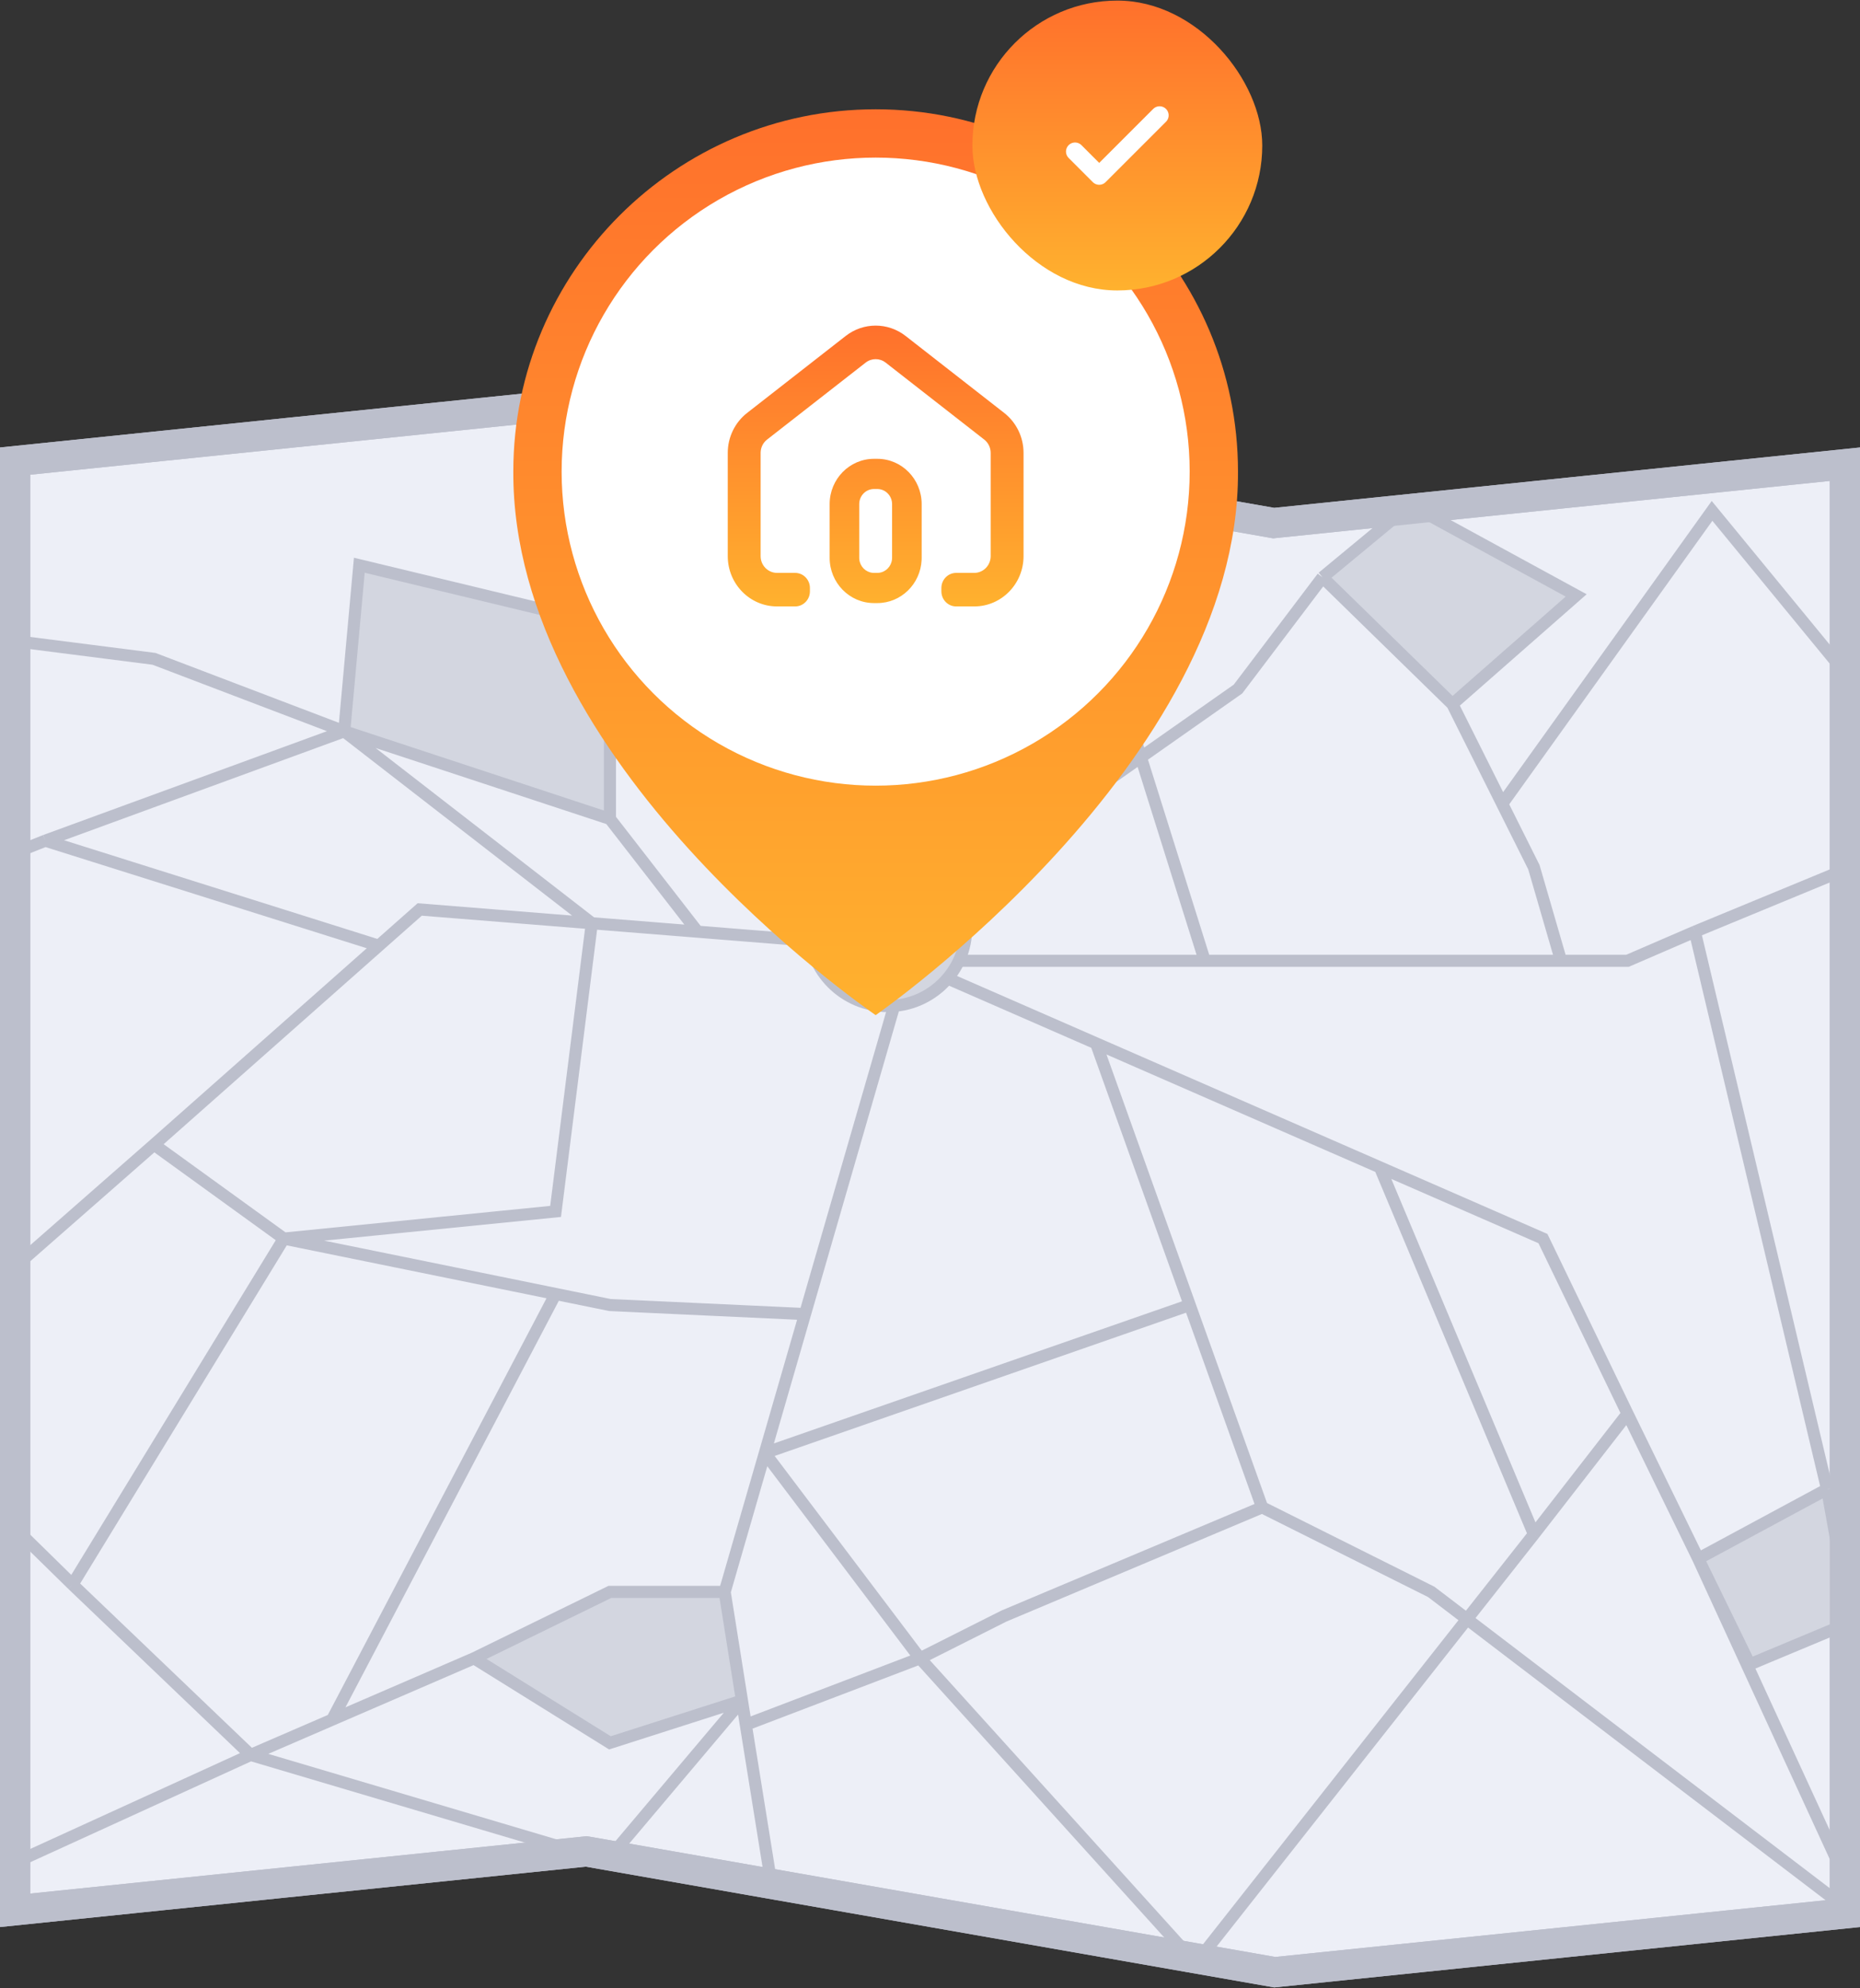 <svg width="218" height="233" viewBox="0 0 218 233" fill="none" xmlns="http://www.w3.org/2000/svg">
<rect x="0" y="0" width="218" height="233" fill="#333333" stroke="none"/>
<path d="M108.694 54.188L149.038 61.266L149.281 61.309L149.525 61.283L216.23 54.405V224.257L149.406 231.146L109.306 224.111L68.962 217.033L68.719 216.991L68.475 217.017L1.77 223.893V54.041L68.589 47.152L108.694 54.188Z" fill="#EDEFF7" stroke="#BCBFCC" stroke-width="3.539"/>
<path d="M40.344 85.711L71.487 95.974V73.325L42.114 66.247L40.344 85.711Z" fill="#D3D6E0"/>
<path d="M184.734 69.786L165.27 59.169L155.007 67.663L170.224 82.526L184.734 69.786Z" fill="#D3D6E0"/>
<path d="M205.083 195.065L216.939 190.111L214.14 174.539L199.039 182.679L205.083 195.065Z" fill="#D3D6E0"/>
<path d="M86.962 199.312L84.935 186.572H71.487L55.562 194.358L71.487 204.267L86.962 199.312Z" fill="#D3D6E0"/>
<path d="M190.75 165.692L180.841 145.166L161.731 136.816M190.75 165.692L199.039 182.679M190.75 165.692L179.779 179.817M147.929 176.663L167.747 186.572L216.939 224.085V221.608L199.039 182.679M147.929 176.663L117.671 189.403L107.825 194.358M147.929 176.663L139.442 152.952M87.412 202.143L90.598 221.961M87.412 202.143L107.825 194.358M87.412 202.143L86.962 199.312M107.825 194.358L140.143 230.101L179.779 179.817M107.825 194.358L89.643 170.293M102.276 110.838L106.326 112.608M102.276 110.838L81.75 109.196M102.276 110.838L145.098 80.757L155.007 67.663M102.276 110.838L88.296 66.247M1.062 149.059L18.049 134.157M106.326 112.608L94.351 154.013M106.326 112.608H141.205M106.326 112.608L128.464 122.281M84.935 186.572L86.962 199.312M84.935 186.572H71.487L55.562 194.358M84.935 186.572L89.643 170.293M86.962 199.312L71.487 204.267L55.562 194.358M86.962 199.312L71.133 218.069L29.374 205.682M55.562 194.358L38.929 201.55M94.351 154.013L71.487 152.952L65.117 151.654M94.351 154.013L89.643 170.293M33.266 145.166L65.117 141.981L69.364 108.205M33.266 145.166L65.117 151.654M33.266 145.166L8.494 185.71M33.266 145.166L18.049 134.157M69.364 108.205L49.192 106.591L44.394 110.838M69.364 108.205L40.344 85.711M69.364 108.205L81.75 109.196M40.344 85.711L18.049 77.218L1.416 75.095M40.344 85.711L71.487 95.974M40.344 85.711L5.309 98.529M40.344 85.711L42.114 66.247L71.487 73.325V95.974M1.062 100.221L5.309 98.529M71.487 95.974L81.75 109.196M82.812 48.906L88.296 66.247M170.224 82.526L184.734 69.786L165.27 59.169L155.007 67.663M170.224 82.526L155.007 67.663M170.224 82.526L176.064 94.205M182.964 112.608L179.779 101.637L176.064 94.205M182.964 112.608H190.75L198.646 109.196M182.964 112.608H141.205M216.939 101.637L198.646 109.196M216.939 79.695L200.659 59.877L176.064 94.205M88.296 66.247L125.987 64.124L141.205 112.608M198.646 109.196L214.14 174.539M214.14 174.539L216.939 190.111L205.083 195.065L199.039 182.679M214.14 174.539L199.039 182.679M179.779 179.817L161.731 136.816M161.731 136.816L128.464 122.281M128.464 122.281L139.442 152.952M139.442 152.952L89.643 170.293M29.374 205.682L0.708 218.776M29.374 205.682L38.929 201.55M29.374 205.682L8.494 185.71M0.708 178.078L8.494 185.71M38.929 201.55L65.117 151.654M18.049 134.157L44.394 110.838M44.394 110.838L5.309 98.529" stroke="#BCBFCC" stroke-width="1.416"/>
<circle cx="104.045" cy="108.715" r="9.201" fill="#D3D6E0" stroke="#BCBFCC" stroke-width="1.416"/>
<path d="M108.694 54.188L149.038 61.266L149.281 61.309L149.525 61.283L216.23 54.405V224.257L149.406 231.146L109.306 224.111L68.962 217.033L68.719 216.991L68.475 217.017L1.77 223.893V54.041L68.589 47.152L108.694 54.188Z" stroke="#BCBFCC" stroke-width="3.539"/>
<path d="M102.63 12.809C79.215 12.809 60.163 31.86 60.163 55.249C60.009 89.462 101.017 117.83 102.63 118.977C102.63 118.977 145.252 89.462 145.098 55.276C145.098 31.86 126.046 12.809 102.63 12.809Z" fill="url(#paint0_linear_491_3913)"/>
<circle cx="102.63" cy="55.276" r="36.805" fill="white"/>
<path d="M99.12 39.375C101.192 37.758 104.068 37.758 106.14 39.375L117.695 48.396C119.125 49.512 119.964 51.244 119.964 53.081V65.178C119.964 68.436 117.377 71.076 114.186 71.076H112.067C111.11 71.076 110.334 70.284 110.334 69.307V68.914C110.334 67.936 111.11 67.144 112.067 67.144H114.186C115.249 67.144 116.112 66.264 116.112 65.178V53.081C116.112 52.469 115.832 51.891 115.356 51.52L103.8 42.498C103.109 41.959 102.151 41.959 101.46 42.498L89.904 51.52C89.428 51.891 89.148 52.469 89.148 53.081V65.178C89.148 66.264 90.011 67.144 91.075 67.144H93.193C94.15 67.144 94.926 67.936 94.926 68.914V69.307C94.926 70.284 94.15 71.076 93.193 71.076H91.075C87.884 71.076 85.296 68.436 85.296 65.178V53.081C85.296 51.244 86.135 49.512 87.565 48.396L99.12 39.375ZM102.823 53.775C105.695 53.775 108.023 56.151 108.023 59.083V65.375L108.016 65.648C107.877 68.452 105.605 70.683 102.823 70.683H102.438C99.566 70.683 97.238 68.306 97.238 65.375V59.083C97.238 56.151 99.566 53.775 102.438 53.775H102.823ZM102.438 57.313C101.481 57.313 100.705 58.106 100.705 59.083V65.375L100.713 65.555C100.796 66.388 101.445 67.05 102.26 67.135L102.438 67.144H102.823L103 67.135C103.816 67.05 104.464 66.388 104.547 65.555L104.556 65.375V59.083C104.556 58.106 103.78 57.314 102.823 57.313H102.438Z" fill="url(#paint1_linear_491_3913)"/>
<rect x="113.968" y="0.068" width="33.974" height="33.974" rx="16.987" fill="url(#paint2_linear_491_3913)"/>
<path d="M126.001 17.763L128.832 20.595L135.91 13.517" stroke="white" stroke-width="2.123" stroke-linecap="round" stroke-linejoin="round"/>
<defs>
<linearGradient id="paint0_linear_491_3913" x1="102.115" y1="123.064" x2="102.115" y2="7.791" gradientUnits="userSpaceOnUse">
<stop stop-color="#FFB42E"/>
<stop offset="1" stop-color="#FF6D2C"/>
</linearGradient>
<linearGradient id="paint1_linear_491_3913" x1="102.42" y1="72.343" x2="102.42" y2="36.606" gradientUnits="userSpaceOnUse">
<stop stop-color="#FFB42E"/>
<stop offset="1" stop-color="#FF6D2C"/>
</linearGradient>
<linearGradient id="paint2_linear_491_3913" x1="130.749" y1="35.35" x2="130.749" y2="-1.537" gradientUnits="userSpaceOnUse">
<stop stop-color="#FFB42E"/>
<stop offset="1" stop-color="#FF6D2C"/>
</linearGradient>
</defs>
</svg>

